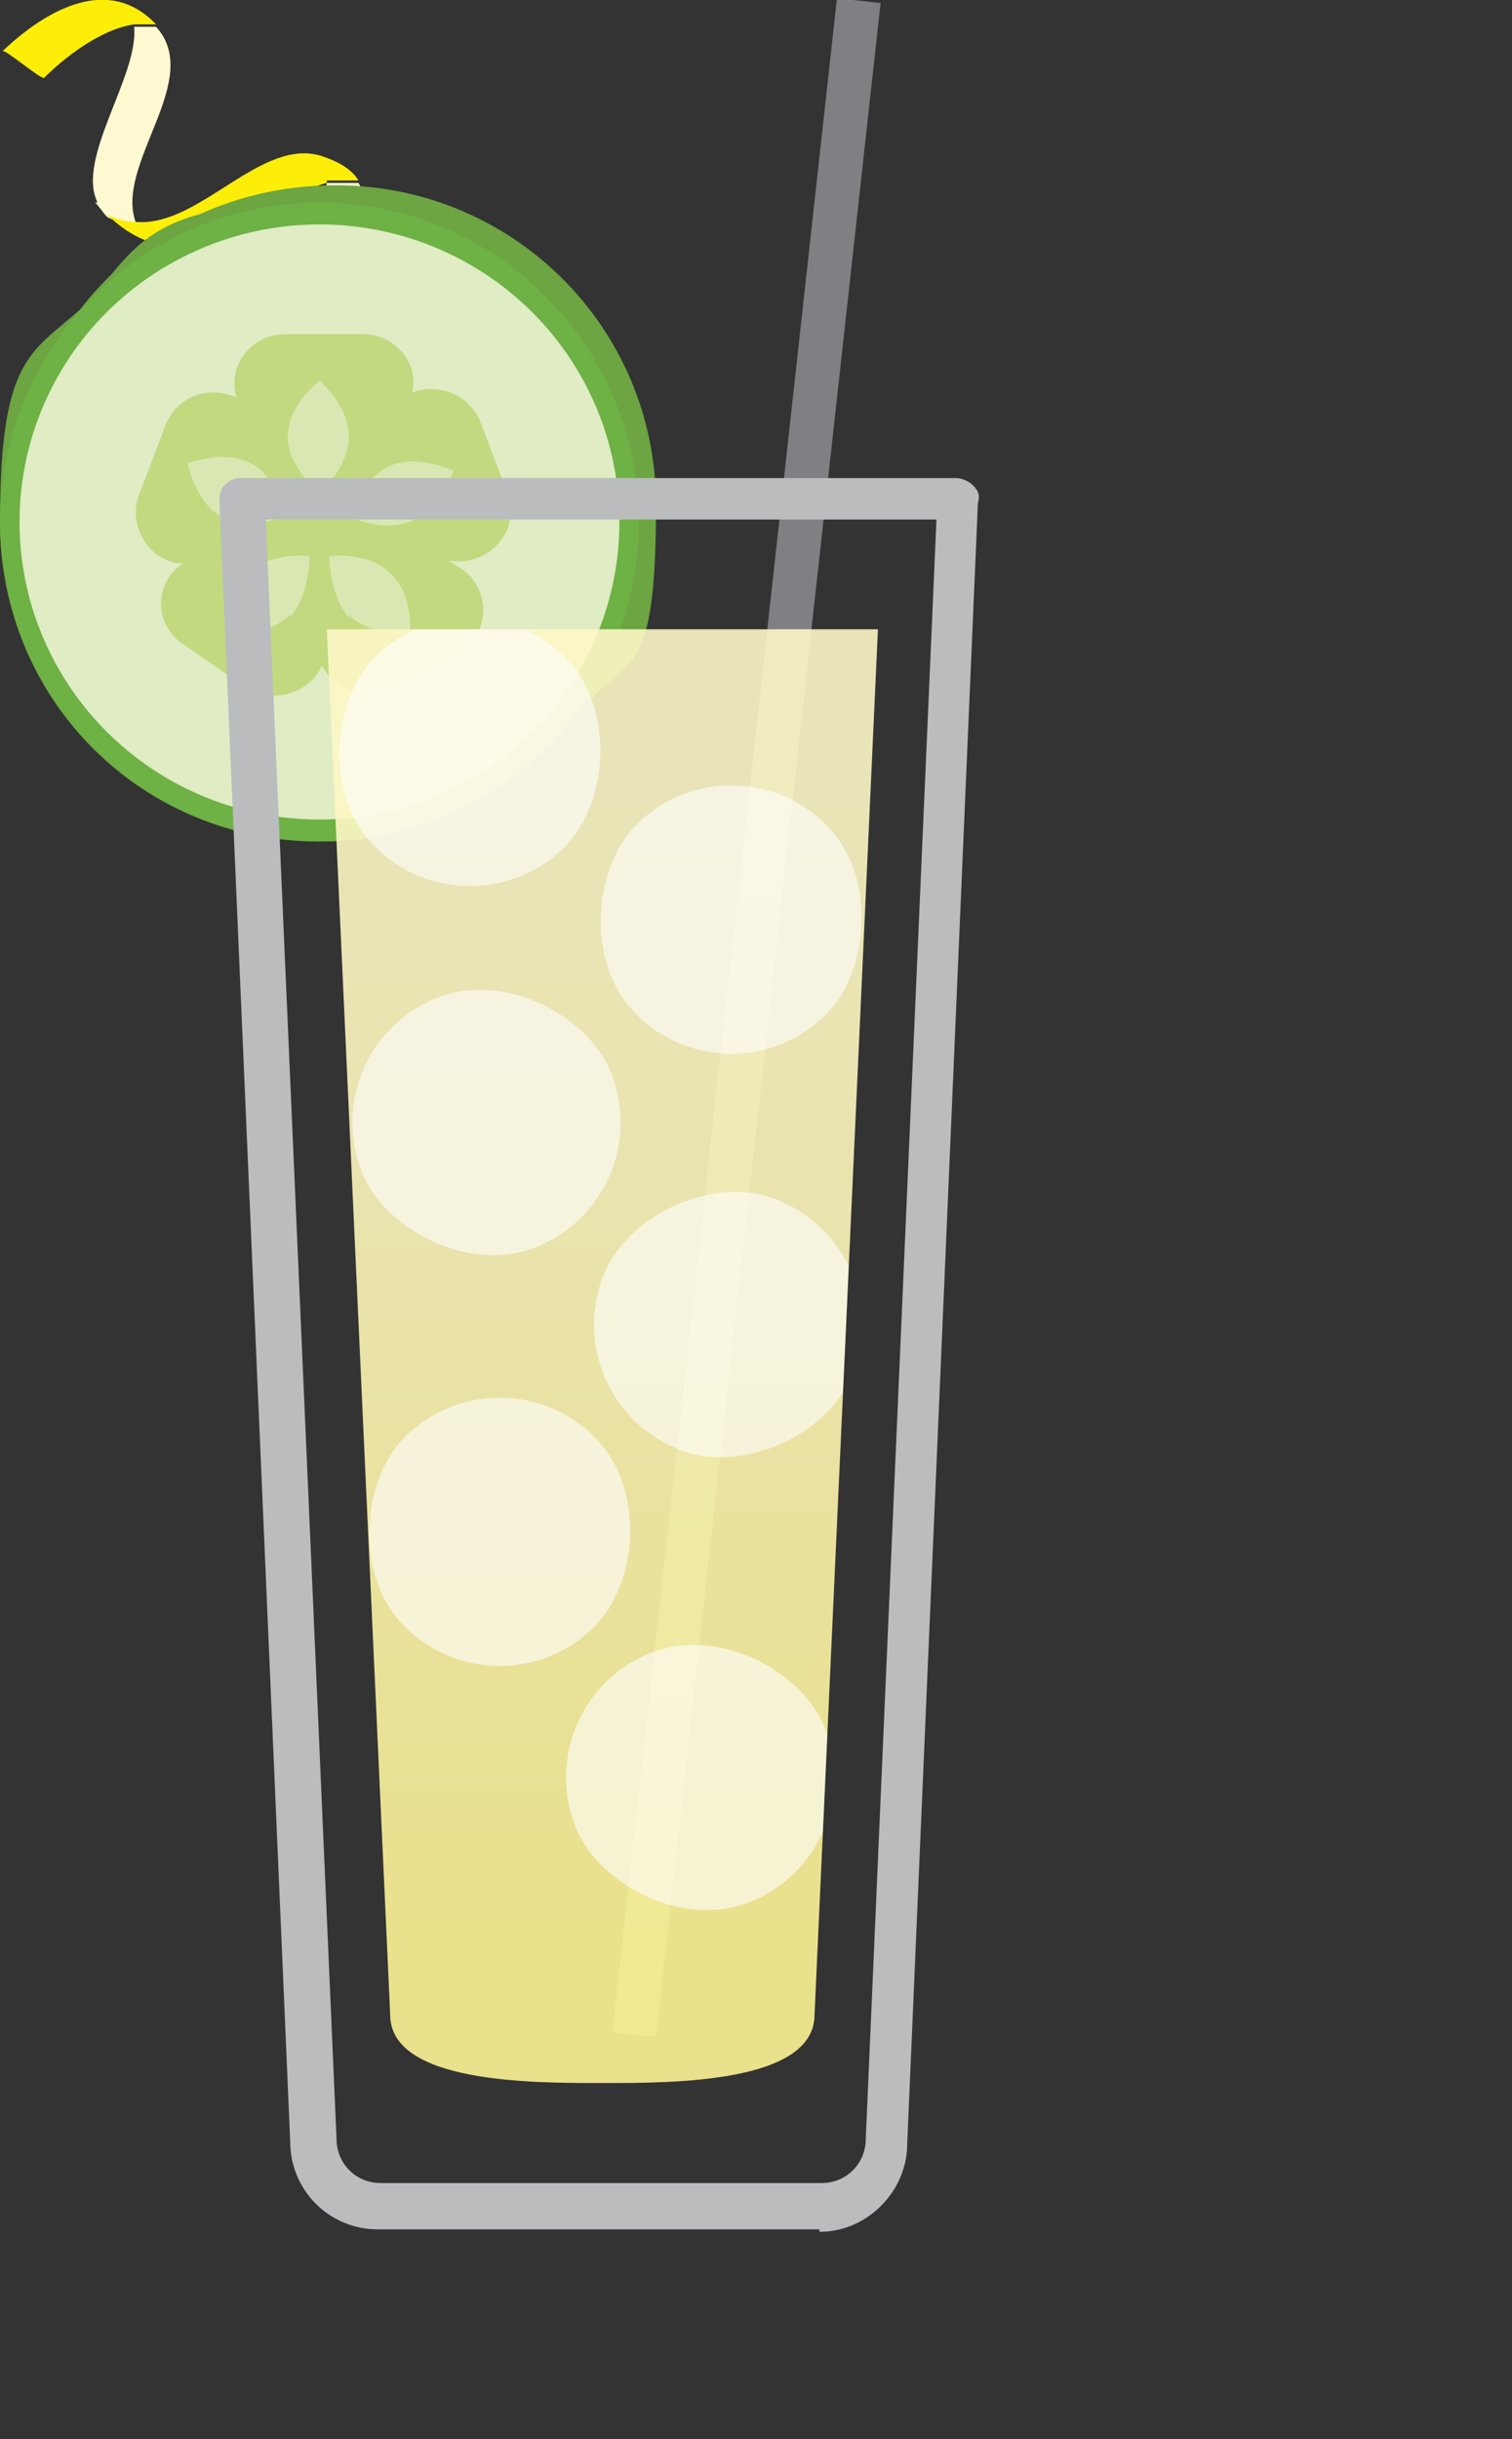 <?xml version="1.0" encoding="UTF-8"?>
<svg id="Layer_1" xmlns="http://www.w3.org/2000/svg" xmlns:xlink="http://www.w3.org/1999/xlink" version="1.1" viewBox="0 0 62 100">
  <rect x="0" y="0" width="62" height="100" fill="#333333" stroke="none"/>
  <!-- Generator: Adobe Illustrator 29.8.2, SVG Export Plug-In . SVG Version: 2.1.1 Build 3)  -->
  <defs>
    <style>
      .st0 {
        fill: none;
      }

      .st1 {
        fill: #6eb144;
      }

      .st2 {
        fill: #fff9d2;
      }

      .st3 {
        fill: #dfecc4;
      }

      .st4 {
        fill: #6ca542;
      }

      .st5 {
        fill: #c2d980;
      }

      .st6 {
        fill: #fff;
      }

      .st7 {
        opacity: .6;
      }

      .st8 {
        fill: #d9e8b2;
      }

      .st9 {
        fill: url(#_ÂÁ_Ï_ÌÌ_È_ËÂÌÚ_329);
        opacity: .9;
      }

      .st10 {
        fill: #fdee0a;
      }

      .st11 {
        fill: #7e8083;
      }

      .st12 {
        fill: #babcbe;
      }

      .st13 {
        clip-path: url(#clippath);
      }
    </style>
    <linearGradient id="_ÂÁ_Ï_ÌÌ_È_ËÂÌÚ_329" data-name="¡ÂÁ˚ÏˇÌÌ˚È „‡‰ËÂÌÚ 329" x1="24.6" y1="85.4" x2="24.6" y2="25.9" gradientUnits="userSpaceOnUse">
      <stop offset=".1" stop-color="#fef496"/>
      <stop offset=".2" stop-color="#fdf49d"/>
      <stop offset=".6" stop-color="#fdf7bb"/>
      <stop offset=".9" stop-color="#fdf8c6"/>
    </linearGradient>
    <clipPath id="clippath">
      <path class="st0" d="M24.6,85.4c-2.8,0-8.6,0-8.6-2.8l-2.6-56.8h22.6l-2.6,56.8c0,2.8-5.8,2.8-8.6,2.8Z"/>
    </clipPath>
  </defs>
  <g>
    <path class="st2" d="M4,8.3c-.9-1.8,1.7-5.2,1.5-7.2h.9c2,2.2-1.8,5.7-.8,8.1-.4,0-.8-.1-1.2-.3-.2-.2-.3-.4-.5-.6h.1Z"/>
    <path class="st10" d="M5.5,1c-1.4.2-2.9,1.4-3.7,2.2-.2,0-1.6-1.2-1.7-1.1C2,.3,4.5-1,6.4,1h-.9Z"/>
    <path class="st2" d="M11.5,13.8c-.2-1.4.3-2.7.9-3.9.2-.5.9-1.5,1-2.4.4,0,.9,0,1.3,0,.3.5.4,1.1.1,1.9-.7,2.4-2.7,5-.9,7.2-.3,0-.5-.2-.8-.3-.8-.6-1.5-1.3-1.7-2.5h0Z"/>
    <path class="st10" d="M13.4,7.5c-2.4.6-4.5,3.6-7.3,2.4-.6-.2-1.2-.6-1.7-1.1h0c.4.2.8.3,1.2.3,2.6.2,5.1-3.5,7.6-2.7.6.2,1.2.5,1.5,1-.5,0-.9,0-1.3,0h0Z"/>
    <path class="st10" d="M13.3,16.4s-.1,0-.2-.1c.3.1.5.2.8.3h0c2.7.5,4.8-.9,5.2-4.4.8-.2,1.8-.5,1.8-.4,0,4.8-4.2,7-7.7,4.6h.1Z"/>
  </g>
  <g>
    <g>
      <path class="st4" d="M23.9,29s0,0,0-.1c-2.4,3.4-6.3,5.6-10.8,5.6-7.3,0-13.1-5.8-13.1-13.1s1.5-6.9,3.8-9.2c-.2.2-.4.4-.6.6,2.4-3.2,6.2-5.2,10.5-5.2,7.2,0,13.1,5.8,13.1,13.1s-1.1,6.1-3,8.3Z"/>
      <ellipse class="st1" cx="13.1" cy="21.4" rx="13.1" ry="13.1"/>
      <ellipse class="st3" cx="13.1" cy="21.4" rx="12.3" ry="12.2"/>
      <path class="st5" d="M18.4,23h0s.5.3.5.3c1.3.9,1.2,2.8-.2,3.5l-2.8,1.4c-1.1.5-2.2,0-2.7-.9-.5,1.1-2,1.6-3.1.9l-2.6-1.8c-1.2-.8-1.2-2.5,0-3.3-1.3,0-2.3-1.5-1.8-2.8l1.1-2.9c.5-1.2,1.8-1.6,2.9-1.1-.4-1.3.6-2.6,2-2.6h3.2c1.3,0,2.3,1.2,2,2.4,1-.4,2.3,0,2.8,1.2l1.1,2.9c.6,1.5-.7,3-2.3,2.8Z"/>
      <path class="st8" d="M14.3,17.9c0-1.3-1.2-2.3-1.2-2.3,0,0-1.3,1-1.3,2.3s1.3,2.3,1.3,2.3c0,0,1.2-1,1.2-2.3Z"/>
      <path class="st8" d="M16.9,21.3c1.2-.5,1.7-2,1.7-2,0,0-1.5-.7-2.6-.2-1.2.5-1.6,2.1-1.6,2.1,0,0,1.4.7,2.6.1Z"/>
      <path class="st8" d="M9.1,21.2c-1.1-.6-1.4-2.2-1.4-2.2,0,0,1.5-.6,2.6,0,1.1.6,1.4,2.2,1.4,2.2,0,0-1.5.5-2.6-.1Z"/>
      <path class="st8" d="M11.9,25.2c-.9.9-2.5.8-2.5.8,0,0-.2-1.6.8-2.5.9-.9,2.5-.7,2.5-.7,0,0,0,1.6-.8,2.5Z"/>
      <path class="st8" d="M14.3,25.2c.9.9,2.5.8,2.5.8,0,0,.2-1.6-.8-2.5-.9-.9-2.5-.7-2.5-.7,0,0,0,1.6.8,2.5Z"/>
      <path class="st4" d="M23.9,29c1.5-2.1,2.4-4.7,2.4-7.6,0-7.2-5.9-13.1-13.1-13.1s-7.5,1.7-9.9,4.5c2.4-3.2,6.2-5.2,10.5-5.2,7.2,0,13.1,5.8,13.1,13.1s-1.1,6.1-3,8.3Z"/>
    </g>
    <g>
      <rect class="st11" x="-11.3" y="40.9" width="83.9" height="1.8" transform="translate(-14.3 67.6) rotate(-83.7)"/>
      <path class="st9" d="M24.6,85.4c-2.8,0-8.6,0-8.6-2.8l-2.6-56.8h22.6l-2.6,56.8c0,2.8-5.8,2.8-8.6,2.8Z"/>
      <path class="st12" d="M33.6,91.4H15.5c-2,0-3.6-1.6-3.6-3.6l-2.9-67.2c0-.2,0-.5.2-.7.2-.2.4-.3.7-.3h29.3c.2,0,.5.1.7.3.2.2.3.4.2.7l-2.9,67.3c0,1.9-1.6,3.6-3.6,3.6ZM10.9,21.4l2.9,66.3c0,1,.8,1.8,1.8,1.8h18.1c1,0,1.8-.8,1.8-1.8l2.9-66.4H10.9Z"/>
      <g class="st13">
        <g class="st7">
          <rect class="st6" x="14.4" y="40.5" width="11" height="11" rx="5.5" ry="5.5" transform="translate(-16.1 11.2) rotate(-22.6)"/>
          <rect class="st6" x="24.4" y="48.8" width="11" height="11" rx="5.5" ry="5.5" transform="translate(-30.9 66.6) rotate(-72.6)"/>
          <rect class="st6" x="23.2" y="67.4" width="11" height="11" rx="5.5" ry="5.5" transform="translate(-25.8 16.6) rotate(-22.6)"/>
          <rect class="st6" x="24.4" y="32.2" width="11" height="11" rx="5.5" ry="5.5" transform="translate(35.5 -10.1) rotate(45)"/>
          <rect class="st6" x="15" y="57.3" width="11" height="11" rx="5.5" ry="5.5" transform="translate(50.4 3.9) rotate(45)"/>
          <rect class="st6" x="13.8" y="25.3" width="11" height="11" rx="5.5" ry="5.5" transform="translate(27.4 -4.6) rotate(45)"/>
        </g>
      </g>
    </g>
  </g>
</svg>
